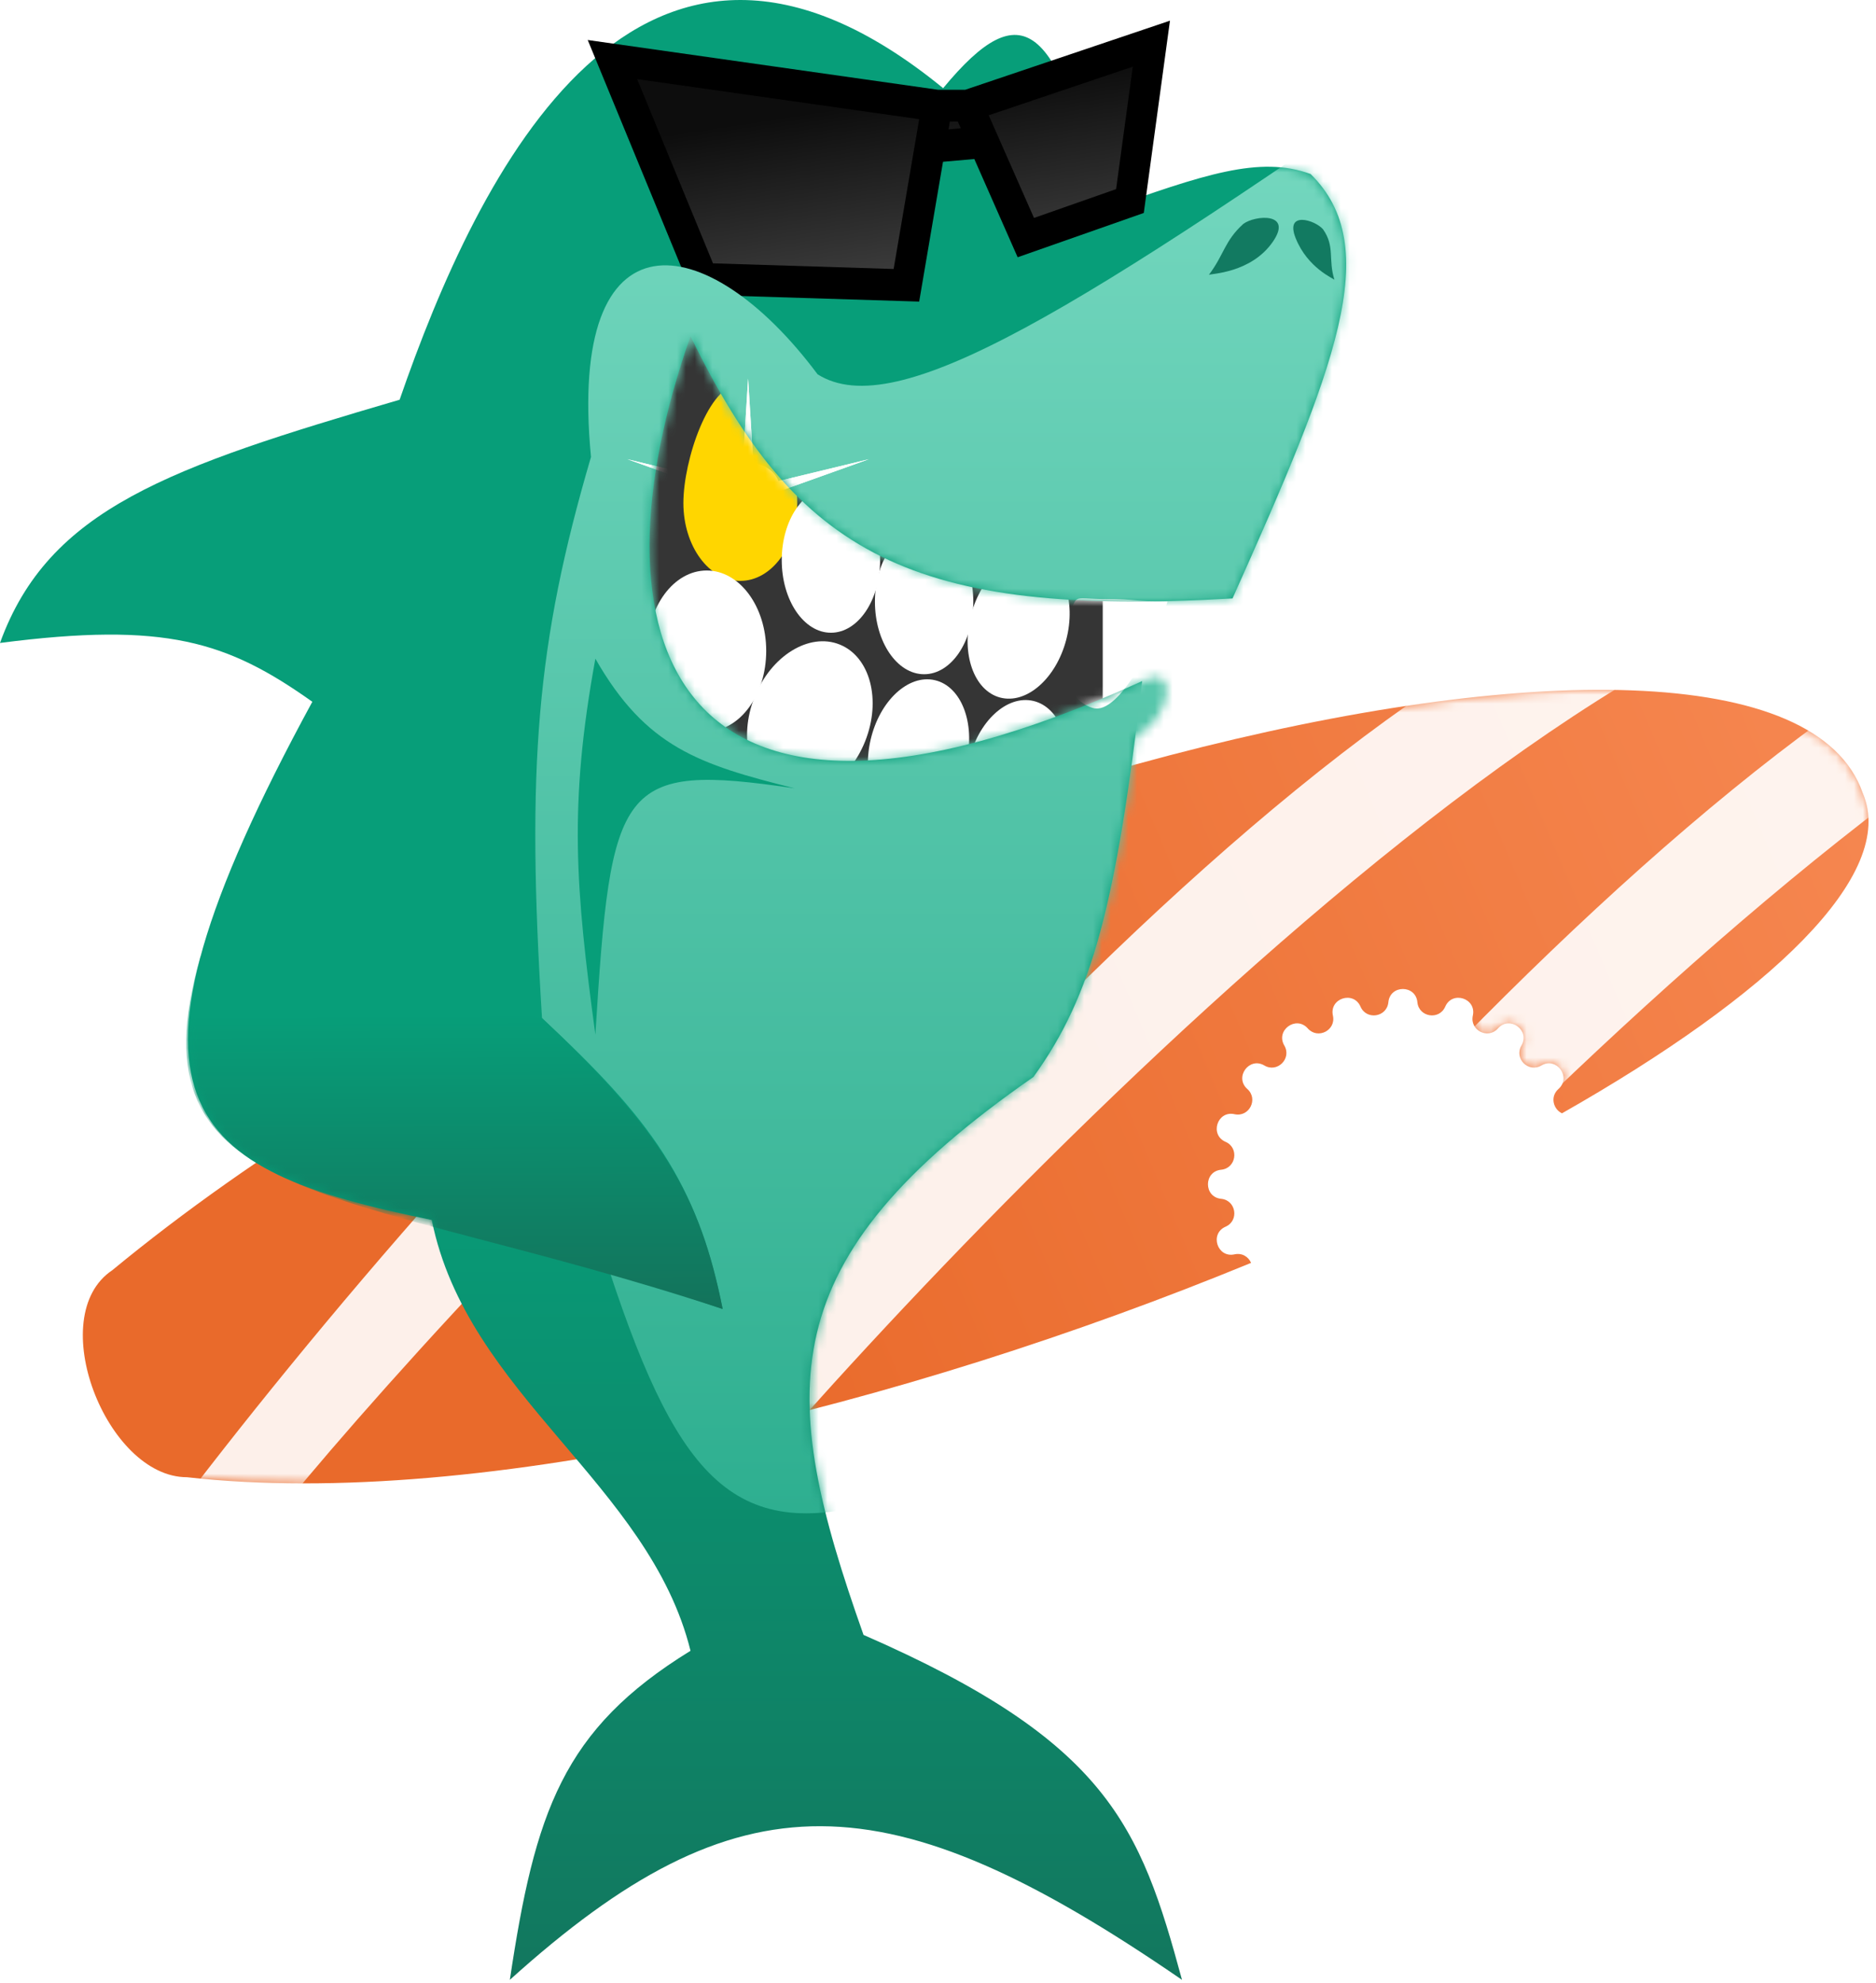 <svg width="212" height="224" viewBox="0 0 212 224" fill="none" xmlns="http://www.w3.org/2000/svg">
<g clip-path="url(#clip0_18_21068)">
<path fill-rule="evenodd" clip-rule="evenodd" d="M12.687 143.512C77.797 89.832 200.254 60.036 210.504 89.595C214.473 98.824 199.956 112.472 176.516 125.783C175.531 125.329 175.137 123.902 176.113 123.038C177.607 121.715 175.904 119.367 174.186 120.381C172.721 121.247 171.068 119.591 171.932 118.124C172.944 116.403 170.601 114.698 169.28 116.194C168.153 117.47 166.071 116.407 166.439 114.745C166.871 112.794 164.116 111.898 163.322 113.73C162.645 115.292 160.335 114.926 160.173 113.231C159.982 111.242 157.085 111.242 156.895 113.231C156.732 114.926 154.423 115.292 153.747 113.73C152.951 111.898 150.196 112.794 150.628 114.745C150.998 116.407 148.915 117.47 147.789 116.194C146.466 114.698 144.124 116.403 145.136 118.124C145.999 119.591 144.346 121.247 142.882 120.381C141.164 119.367 139.461 121.715 140.956 123.038C142.229 124.166 141.168 126.252 139.508 125.883C137.561 125.449 136.666 128.208 138.495 129.005C140.055 129.683 139.689 131.997 137.997 132.159C136.011 132.35 136.011 135.25 137.997 135.442C139.689 135.604 140.055 137.917 138.495 138.595C136.666 139.392 137.561 142.151 139.508 141.717C140.383 141.524 141.092 142.011 141.38 142.681C102.151 158.816 54.507 170.647 21.119 166.897C12.04 166.897 4.906 148.708 12.687 143.512Z" fill="url(#paint0_linear_18_21068)"/>
<mask id="mask0_18_21068" style="mask-type:alpha" maskUnits="userSpaceOnUse" x="9" y="77" width="203" height="91">
<path fill-rule="evenodd" clip-rule="evenodd" d="M12.687 143.512C77.797 89.832 200.254 60.036 210.504 89.595C214.473 98.824 199.956 112.472 176.516 125.783C175.531 125.329 175.136 123.902 176.113 123.038C177.607 121.715 175.904 119.367 174.186 120.381C172.721 121.247 171.068 119.591 171.932 118.124C172.944 116.403 170.601 114.698 169.28 116.194C168.153 117.47 166.07 116.407 166.439 114.745C166.871 112.794 164.116 111.898 163.321 113.73C162.645 115.292 160.335 114.926 160.173 113.231C159.982 111.242 157.085 111.242 156.895 113.231C156.732 114.926 154.423 115.292 153.747 113.73C152.951 111.898 150.196 112.794 150.628 114.745C150.998 116.407 148.915 117.47 147.788 116.194C146.466 114.698 144.124 116.403 145.136 118.124C145.999 119.591 144.346 121.247 142.882 120.381C141.164 119.367 139.461 121.715 140.955 123.038C142.229 124.166 141.167 126.252 139.508 125.883C137.561 125.449 136.665 128.208 138.495 129.005C140.055 129.683 139.689 131.997 137.997 132.159C136.011 132.35 136.011 135.25 137.997 135.442C139.689 135.604 140.055 137.917 138.495 138.595C136.665 139.392 137.561 142.151 139.508 141.717C140.382 141.524 141.092 142.011 141.379 142.681C102.15 158.816 54.507 170.647 21.119 166.897C12.04 166.897 4.905 148.708 12.687 143.512Z" fill="url(#paint1_linear_18_21068)"/>
</mask>
<g mask="url(#mask0_18_21068)">
<path d="M18.556 172.437C51.557 128.534 126.605 44.734 162.783 60.758C163.207 60.946 163.625 61.13 164.037 61.311C169.533 60.047 174.609 59.835 179.106 60.913C188.627 67.461 198.723 76.566 164.037 61.311C115.174 72.548 32.965 166.943 26.383 177.617C33.419 194.454 25.012 180.69 18.556 172.437Z" fill="white" fill-opacity="0.9"/>
<path d="M65.253 176.335C98.255 132.432 173.302 48.631 209.481 64.656C209.905 64.843 210.322 65.028 210.734 65.208C216.23 63.944 221.306 63.732 225.804 64.811C235.324 71.358 245.42 80.463 210.734 65.208C161.871 76.446 79.663 170.841 73.08 181.513C80.116 198.352 71.709 184.588 65.253 176.335Z" fill="white" fill-opacity="0.9"/>
<path d="M114.545 176.335C147.547 132.432 222.594 48.631 258.772 64.656C259.196 64.843 259.615 65.028 260.026 65.208C265.523 63.944 270.598 63.732 275.095 64.811C284.617 71.358 294.712 80.463 260.026 65.208C211.163 76.446 128.955 170.841 122.371 181.513C129.408 198.352 121 184.588 114.545 176.335Z" fill="white" fill-opacity="0.9"/>
</g>
<path d="M124.616 33.987H69.036V91.998H124.616V33.987Z" fill="#353535"/>
<path d="M90.098 56.839C90.098 61.693 87.216 65.629 83.662 65.629C80.108 65.629 77.227 61.693 77.227 56.839C77.227 51.984 80.108 43.362 83.662 43.362C87.216 43.362 90.098 51.984 90.098 56.839Z" fill="#FFD600"/>
<path d="M79.859 82.621C83.575 82.621 86.587 78.555 86.587 73.539C86.587 68.522 83.575 64.456 79.859 64.456C76.144 64.456 73.131 68.522 73.131 73.539C73.131 78.555 76.144 82.621 79.859 82.621Z" fill="white"/>
<path d="M88.155 89.685C91.606 91.065 95.909 88.408 97.767 83.75C99.624 79.092 98.333 74.196 94.882 72.816C91.432 71.435 87.128 74.092 85.271 78.751C83.413 83.409 84.704 88.304 88.155 89.685Z" fill="white"/>
<path d="M93.9 71.488C96.97 71.488 99.458 67.815 99.458 63.284C99.458 58.753 96.97 55.081 93.9 55.081C90.831 55.081 88.342 58.753 88.342 63.284C88.342 67.815 90.831 71.488 93.9 71.488Z" fill="white"/>
<path d="M104.431 76.176C107.501 76.176 109.989 72.503 109.989 67.972C109.989 63.442 107.501 59.769 104.431 59.769C101.362 59.769 98.873 63.442 98.873 67.972C98.873 72.503 101.362 76.176 104.431 76.176Z" fill="white"/>
<path d="M101.947 92.831C104.937 93.525 108.19 90.511 109.212 86.097C110.234 81.683 108.639 77.543 105.649 76.848C102.658 76.153 99.406 79.168 98.384 83.582C97.362 87.995 98.957 92.136 101.947 92.831Z" fill="white"/>
<path d="M113.064 95.174C116.054 95.869 119.306 92.854 120.329 88.441C121.351 84.027 119.755 79.886 116.765 79.191C113.775 78.497 110.522 81.511 109.5 85.925C108.478 90.339 110.073 94.48 113.064 95.174Z" fill="white"/>
<path d="M113.023 78.81C115.992 79.594 119.333 76.678 120.486 72.297C121.639 67.916 120.167 63.729 117.199 62.945C114.231 62.161 110.89 65.078 109.737 69.459C108.584 73.84 110.055 78.027 113.023 78.81Z" fill="white"/>
<path d="M133.573 223.685C100.186 200.73 83.485 200.353 57.616 223.685C60.458 204.707 63.581 195.396 78.033 186.508C73.361 167.65 52.772 157.592 48.792 137.837C20.924 132.148 10.366 125.108 35.296 79.287C25.674 72.463 18.72 70.222 0 72.642C5.497 57.482 19.056 52.805 45.159 45.163C53.983 19.661 72.156 -18.188 106.581 9.962C115.603 -0.948 119.477 2.592 124.576 23.791C136.05 19.701 142.353 17.55 148.106 19.661C156.485 27.894 150.916 41.621 139.283 67.614C103.022 69.716 90.064 62.725 78.033 37.98C66.267 71.385 74.745 101.609 129.074 76.953C126.096 102.204 123.492 112.371 116.79 121.673C86.852 142.466 87.829 157.152 97.584 184.713C125.166 196.748 128.848 206.269 133.573 223.685Z" fill="url(#paint2_linear_18_21068)"/>
<path d="M69.209 6.729L105.889 11.938H109.35L130.112 4.933L127.69 22.714L115.925 26.844L111.172 16.069L105.093 16.607L102.429 32.232L79.417 31.514L69.209 6.729Z" fill="url(#paint3_linear_18_21068)"/>
<path fill-rule="evenodd" clip-rule="evenodd" d="M132.213 2.336L129.254 24.061L115.001 29.065L110.105 17.966L106.565 18.279L103.872 34.074L78.26 33.275L66.417 4.52L106.007 10.142H109.075L132.213 2.336ZM108.239 13.734H107.34L107.189 14.619L108.575 14.496L108.239 13.734ZM103.872 13.464L72 8.939L80.573 29.753L100.986 30.391L103.872 13.464ZM111.731 13.023L116.848 24.624L126.126 21.367L128.011 7.531L111.731 13.023Z" fill="black"/>
<mask id="mask1_18_21068" style="mask-type:alpha" maskUnits="userSpaceOnUse" x="0" y="0" width="153" height="224">
<path d="M133.573 223.685C100.186 200.73 83.485 200.353 57.616 223.685C60.458 204.707 63.581 195.396 78.033 186.508C73.361 167.65 52.772 157.592 48.792 137.837C20.924 132.148 10.366 125.108 35.296 79.287C25.674 72.463 18.72 70.222 0 72.642C5.497 57.482 19.056 52.805 45.159 45.163C53.983 19.661 72.156 -18.188 106.581 9.962C115.603 -0.948 119.477 2.592 124.576 23.791C136.05 19.701 142.353 17.55 148.106 19.661C156.485 27.894 150.916 41.621 139.283 67.614C103.022 69.716 90.064 62.725 78.033 37.98C66.267 71.385 74.745 101.609 129.074 76.953C133.455 74.731 132.222 81.45 128.302 83.208C125.611 103.966 122.91 113.18 116.79 121.673C86.852 142.466 87.829 157.152 97.584 184.713C125.166 196.748 128.848 206.269 133.573 223.685Z" fill="#2EAF90"/>
</mask>
<g mask="url(#mask1_18_21068)">
<path d="M165.755 4.395L143.781 69.949L101.218 169.087C83.635 174.77 76.915 168.034 68.863 143.584L81.666 147.895C78.717 133.379 73.502 126.432 61.25 115.028C59.483 86.648 60.607 72.682 66.786 51.63C64.063 23.439 79.859 25.49 92.394 42.291C101.287 47.89 121.434 35.376 165.755 4.395Z" fill="url(#paint4_linear_18_21068)"/>
<path d="M22.666 108.023C14.361 136.759 38.584 133.706 81.666 147.894C79.103 134.941 74.715 127.736 61.25 115.027L22.666 108.023Z" fill="url(#paint5_linear_18_21068)"/>
<path d="M131.929 67.972C130.722 72.339 126.495 80.817 123.537 79.997C120.578 79.177 119.158 74.973 120.364 70.606C121.983 66.8 120.813 67.679 124.909 67.679C128.522 67.679 128.126 67.972 131.929 67.972Z" fill="white"/>
<g filter="url(#filter0_f_18_21068)">
<path d="M84.54 42.776L85.298 55L98.172 51.886L85.767 56.327L92.965 66.627L84.54 57.147L76.115 66.627L83.313 56.327L70.908 51.886L83.781 55L84.54 42.776Z" fill="white"/>
</g>
<g filter="url(#filter1_f_18_21068)">
<path d="M84.54 42.776L85.298 55L98.172 51.886L85.767 56.327L92.965 66.627L84.54 57.147L76.115 66.627L83.313 56.327L70.908 51.886L83.781 55L84.54 42.776Z" fill="white"/>
</g>
<g filter="url(#filter2_f_18_21068)">
<path d="M84.949 58.757C86.759 58.757 88.225 57.326 88.225 55.561C88.225 53.796 86.759 52.365 84.949 52.365C83.14 52.365 81.673 53.796 81.673 55.561C81.673 57.326 83.14 58.757 84.949 58.757Z" fill="white"/>
</g>
<path d="M67.281 74.418C73.011 84.454 79.023 86.368 89.805 89.067C69.913 86.138 69.036 88.481 67.281 116.901C65.04 100.311 64.25 91.009 67.281 74.418Z" fill="#079E79"/>
<path d="M140.499 25.299C138.371 27.23 138.365 28.713 136.609 31.057C136.743 30.909 141.37 30.901 143.847 27.302C146.139 23.969 141.838 24.297 140.499 25.299Z" fill="#127A61"/>
<path d="M149.509 25.904C150.888 27.864 150.066 29.299 150.801 31.613C150.718 31.469 147.779 30.299 146.422 26.919C145.166 23.79 148.604 24.844 149.509 25.904Z" fill="#127A61"/>
</g>
</g>
<defs>
<filter id="filter0_f_18_21068" x="66.908" y="38.776" width="35.264" height="31.851" filterUnits="userSpaceOnUse" color-interpolation-filters="sRGB">
<feFlood flood-opacity="0" result="BackgroundImageFix"/>
<feBlend mode="normal" in="SourceGraphic" in2="BackgroundImageFix" result="shape"/>
<feGaussianBlur stdDeviation="2" result="effect1_foregroundBlur_18_21068"/>
</filter>
<filter id="filter1_f_18_21068" x="68.908" y="40.776" width="31.264" height="27.851" filterUnits="userSpaceOnUse" color-interpolation-filters="sRGB">
<feFlood flood-opacity="0" result="BackgroundImageFix"/>
<feBlend mode="normal" in="SourceGraphic" in2="BackgroundImageFix" result="shape"/>
<feGaussianBlur stdDeviation="1" result="effect1_foregroundBlur_18_21068"/>
</filter>
<filter id="filter2_f_18_21068" x="77.673" y="48.365" width="14.553" height="14.392" filterUnits="userSpaceOnUse" color-interpolation-filters="sRGB">
<feFlood flood-opacity="0" result="BackgroundImageFix"/>
<feBlend mode="normal" in="SourceGraphic" in2="BackgroundImageFix" result="shape"/>
<feGaussianBlur stdDeviation="2" result="effect1_foregroundBlur_18_21068"/>
</filter>
<linearGradient id="paint0_linear_18_21068" x1="78.11" y1="145.493" x2="237.089" y2="78.115" gradientUnits="userSpaceOnUse">
<stop stop-color="#E96A2B"/>
<stop offset="1" stop-color="#F88C57"/>
</linearGradient>
<linearGradient id="paint1_linear_18_21068" x1="78.11" y1="145.493" x2="237.089" y2="78.115" gradientUnits="userSpaceOnUse">
<stop stop-color="#E96A2B"/>
<stop offset="1" stop-color="#F88C57"/>
</linearGradient>
<linearGradient id="paint2_linear_18_21068" x1="76.064" y1="1.02211e-05" x2="76.064" y2="223.685" gradientUnits="userSpaceOnUse">
<stop offset="0.557" stop-color="#079E79"/>
<stop offset="1" stop-color="#12775E"/>
<stop offset="1" stop-color="#079E79" stop-opacity="0"/>
</linearGradient>
<linearGradient id="paint3_linear_18_21068" x1="97.757" y1="11.758" x2="101.107" y2="33.453" gradientUnits="userSpaceOnUse">
<stop stop-color="#0D0D0D"/>
<stop offset="1" stop-color="#424242"/>
</linearGradient>
<linearGradient id="paint4_linear_18_21068" x1="113.124" y1="4.395" x2="113.124" y2="170.979" gradientUnits="userSpaceOnUse">
<stop stop-color="#79DAC2"/>
<stop offset="1" stop-color="#2EAF90"/>
</linearGradient>
<linearGradient id="paint5_linear_18_21068" x1="51.215" y1="114.488" x2="51.367" y2="147.894" gradientUnits="userSpaceOnUse">
<stop stop-color="#079E79"/>
<stop offset="1" stop-color="#13735B"/>
</linearGradient>
<clipPath id="clip0_18_21068">
<rect width="212" height="224" fill="white"/>
</clipPath>
</defs>
</svg>
